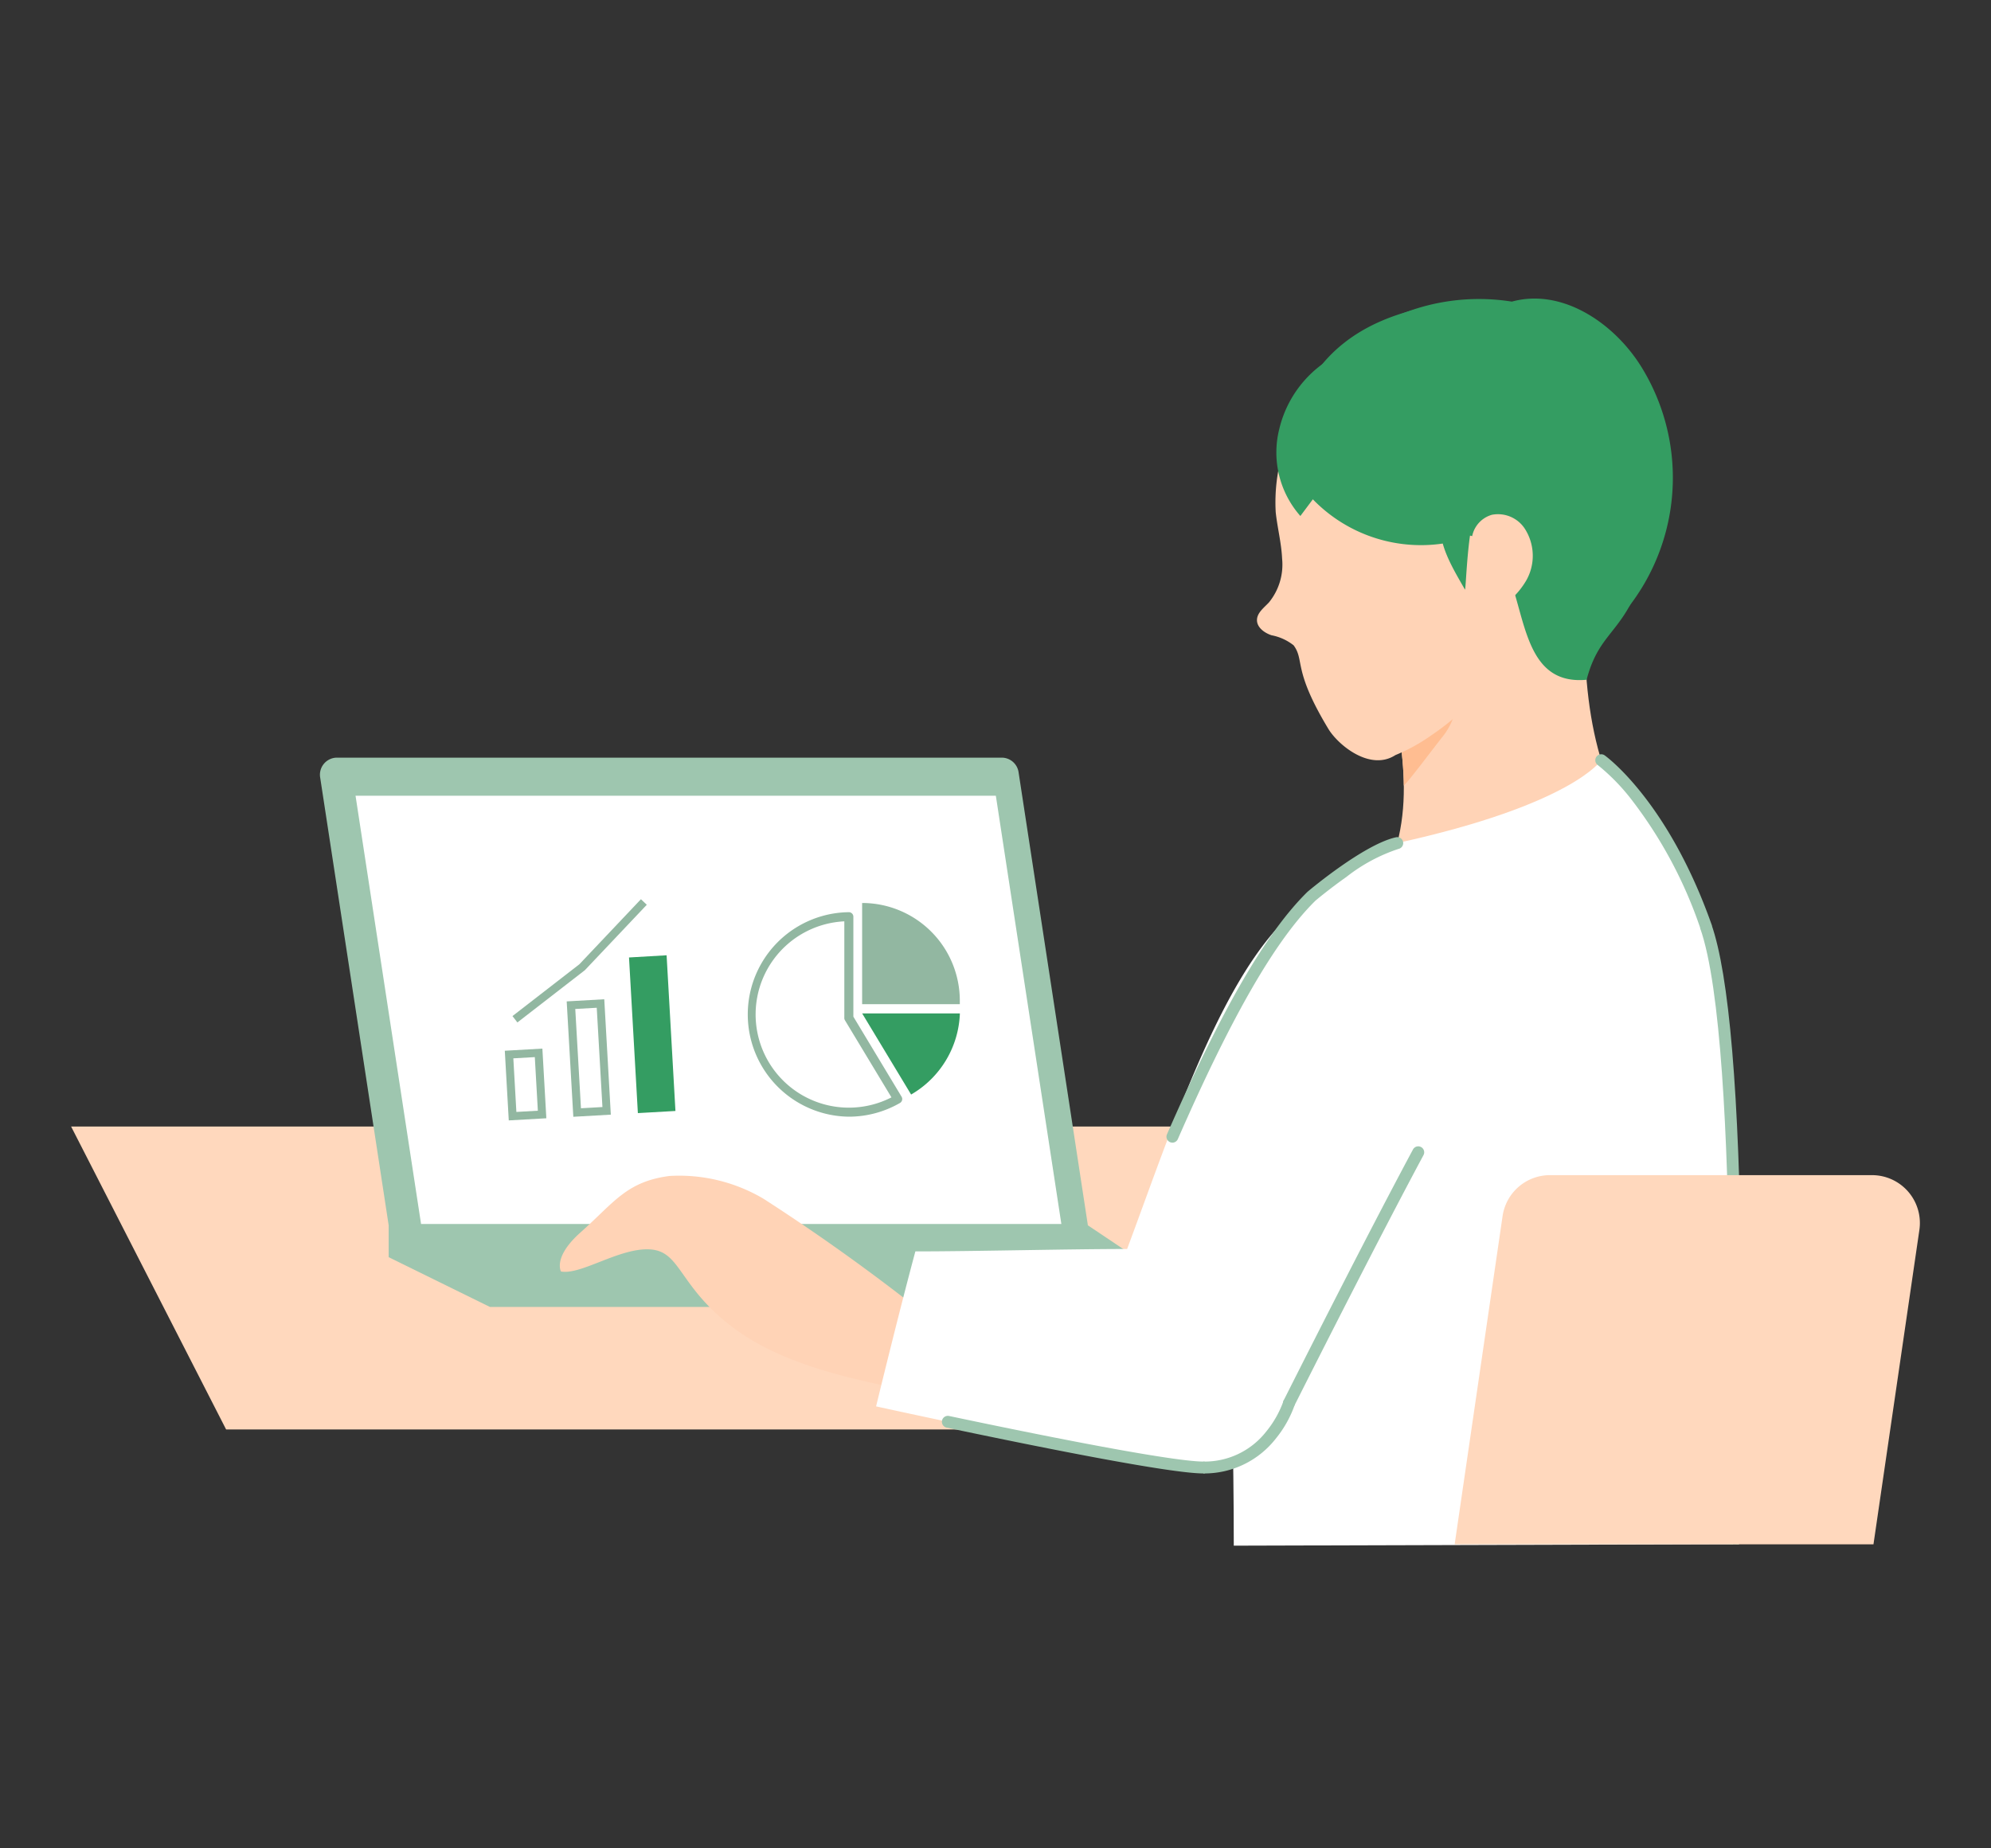 <svg xmlns="http://www.w3.org/2000/svg" xmlns:xlink="http://www.w3.org/1999/xlink" width="140" height="130" viewBox="0 0 140 130">
  <rect x="0" y="0" width="140" height="130" fill="#333333" stroke="none"/>
  <defs>
    <clipPath id="clip-path">
      <rect id="長方形_126" data-name="長方形 126" width="130" height="87.712" fill="none"/>
    </clipPath>
    <clipPath id="clip-path-2">
      <rect id="長方形_130" data-name="長方形 130" width="15" height="15.03" fill="none"/>
    </clipPath>
    <clipPath id="clip-top_flow_illust5">
      <rect width="140" height="130"/>
    </clipPath>
  </defs>
  <g id="top_flow_illust5" clip-path="url(#clip-top_flow_illust5)">
    <g id="グループ_603" data-name="グループ 603" transform="translate(5 21)">
      <path id="パス_332" data-name="パス 332" d="M470.388,311.511h.006l-.006,0Z" transform="translate(-341.036 -225.848)" fill="#ffd8bd"/>
      <path id="パス_333" data-name="パス 333" d="M0,211.762,10.9,233.07H95.281l-10.9-21.308Z" transform="translate(0 -153.53)" fill="#ffd8bd"/>
      <path id="パス_334" data-name="パス 334" d="M137.349,241.46h-.007v1.063H88.324l-7.12-3.5v-2.336h49.024Z" transform="translate(-58.874 -171.601)" fill="#9ec6af"/>
      <g id="グループ_106" data-name="グループ 106">
        <g id="グループ_105" data-name="グループ 105" clip-path="url(#clip-path)">
          <path id="パス_335" data-name="パス 335" d="M117.626,150.307l-4.875-31.876a1.2,1.2,0,0,0-1.183-1.016H64.823a1.2,1.2,0,0,0-1.183,1.377l4.82,31.515Z" transform="translate(-46.13 -85.127)" fill="#9ec6af"/>
          <path id="パス_336" data-name="パス 336" d="M122.363,157.271l-4.607-30.121H72.732l4.607,30.121Z" transform="translate(-52.732 -92.185)" fill="#fff"/>
          <path id="パス_339" data-name="パス 339" d="M335.994,73.658c.714,4.951,2.494,10.242.139,15.6,1.607,3.181-.627,1.817,3.539,2.083s9.595-4.284,13.355-5.972c-2.888-4.266-3.516-11.892-2.573-17.946-5.022,1.02-8.792,6.074-14.461,6.233" transform="translate(-243.6 -48.884)" fill="#ffd3b6"/>
          <path id="パス_340" data-name="パス 340" d="M340.845,88.308c.717-2.364,1.19-4.359,1.956-6.9a13.917,13.917,0,0,1-6.808,2.389c.44,3.05,1.283,6.23,1.316,9.474.412-.383,1.95-2.458,2.749-3.465a4.53,4.53,0,0,0,.788-1.5" transform="translate(-243.599 -59.02)" fill="#ffbd91"/>
          <path id="パス_341" data-name="パス 341" d="M306.715,16.885a12.513,12.513,0,0,0-2.165,7.748c.117,1.095.4,2.17.45,3.27a4.208,4.208,0,0,1-.924,3.079c-.352.377-.842.731-.843,1.247s.524.9,1.024,1.064a3.566,3.566,0,0,1,1.553.708c.793,1.077-.085,1.692,2.444,5.879.678,1.122,2.929,3,4.717,1.839a12.4,12.4,0,0,0,2.48-1.361,17.7,17.7,0,0,0,5.473-5.849,14.431,14.431,0,0,0,1.027-2.949c1.268-3.1-.686-13.326-1.645-15.519s-9.787-5.353-13.59.844" transform="translate(-219.847 -9.613)" fill="#ffd3b6"/>
          <path id="パス_342" data-name="パス 342" d="M317.023,14.387a12.361,12.361,0,0,0,6.814,2.712c5.207.621,2.348,10.776,8.563,10.2.8-3.044,2.187-3.206,3.463-6.084a21.906,21.906,0,0,0,1.106-11.357,11.826,11.826,0,0,0-6.141-7.734c-3.077-1.762-7.147-1.748-10.574-.838-2.782.738-7.422,2.553-8.761,8.794,1.17-.773,2.135,1.882,5.53,4.311" transform="translate(-225.836 -0.489)" fill="#349d62"/>
          <path id="パス_343" data-name="パス 343" d="M350.544,148.777h-.017a.418.418,0,0,1-.065-.83c.249-.075,1.9-.749,3.236-1.292,3.313-1.351,3.345-1.349,3.484-1.348a.418.418,0,0,1,.066.83c-.249.075-1.9.749-3.234,1.292a24.529,24.529,0,0,1-3.469,1.348" transform="translate(-253.838 -105.349)" fill="#9ec6af"/>
          <path id="パス_344" data-name="パス 344" d="M296.417,173.318c0-13.648-.731-20.942-.034-28.334.364-3.867-.668-13.444,6.45-17.685.9-.535,2.921-2.923,5.082-3.4,12.331-2.7,14.343-5.828,14.343-5.828s4.313,3.1,7.352,11.656c2.992,8.427,1.92,43.49,1.92,43.49Z" transform="translate(-214.662 -85.606)" fill="#fff"/>
          <path id="パス_345" data-name="パス 345" d="M358.142,57.231a1.959,1.959,0,0,1,1.418-2.09,2.253,2.253,0,0,1,2.368,1.073,3.519,3.519,0,0,1,.05,3.536,5.624,5.624,0,0,1-2.757,2.385c-.186.082-.423.15-.575.015-.123-.109-.1-.3-.116-.463-.124-1.463-.288-3.32-.389-4.456" transform="translate(-259.651 -39.935)" fill="#ffd3b6"/>
          <path id="パス_346" data-name="パス 346" d="M149.072,239.291c-4.247-.865-9.041-1.921-12.487-4.783-3.314-2.753-3.2-4.962-5.326-5.061s-4.812,1.82-6.211,1.557c0,0-.587-1,1.364-2.74,2.377-2.117,3.232-3.584,6.27-3.979a11.643,11.643,0,0,1,6.612,1.607,141.787,141.787,0,0,1,12.179,8.8c.06,1.362.039,2.632-2.4,4.6" transform="translate(-90.601 -162.576)" fill="#ffd3b6"/>
          <path id="パス_347" data-name="パス 347" d="M243.951,168.437c-3.6,6.709-8.9,17.263-9.065,17.592a.021.021,0,0,0,0,.009s-1.394,4.571-6.043,4.571c-3.476,0-23.013-4.3-23.013-4.3s1.6-6.59,2.763-10.9c4.254,0,10.425-.165,14.89-.17,4.176-11.214,8.7-25.728,16.574-25.728,5.594.675,5.809,15.362,3.9,18.93" transform="translate(-149.227 -108.394)" fill="#fff"/>
          <path id="パス_348" data-name="パス 348" d="M419.3,203.6l-.836-.026c.011-.35,1.036-35.081-1.9-43.338l.788-.28c1.256,3.538,1.965,11.963,2.106,25.041.1,9.716-.159,18.515-.162,18.6" transform="translate(-302.019 -115.967)" fill="#9ec6af"/>
          <path id="パス_349" data-name="パス 349" d="M397.519,129.047a.419.419,0,0,1-.394-.278,31.208,31.208,0,0,0-4.722-8.883,14.462,14.462,0,0,0-2.481-2.574.418.418,0,0,1,.488-.679c.18.13,4.455,3.273,7.5,11.855a.418.418,0,0,1-.394.558" transform="translate(-282.572 -84.504)" fill="#9ec6af"/>
          <path id="パス_350" data-name="パス 350" d="M280.509,159.234a.418.418,0,0,1-.383-.586c3.85-8.8,6.989-14.219,9.876-17.05l.023-.021c.161-.136,3.97-3.331,6.205-3.82a.418.418,0,0,1,.179.817,12.013,12.013,0,0,0-3.666,1.972c-1.136.8-2.054,1.566-2.168,1.661-2.806,2.757-5.883,8.089-9.684,16.777a.419.419,0,0,1-.383.251" transform="translate(-203.069 -99.868)" fill="#9ec6af"/>
          <path id="パス_351" data-name="パス 351" d="M241.05,289.813c-2.283,0-11.076-1.753-18.05-3.223a.418.418,0,1,1,.173-.818c9.8,2.067,16.153,3.205,17.878,3.205a.418.418,0,0,1,0,.836" transform="translate(-161.437 -207.181)" fill="#9ec6af"/>
          <path id="パス_352" data-name="パス 352" d="M289.515,287.014v-.836a5.491,5.491,0,0,0,4.422-2.109,7.189,7.189,0,0,0,1.221-2.167l.8.244a7.9,7.9,0,0,1-1.354,2.428,6.376,6.376,0,0,1-5.089,2.44" transform="translate(-209.902 -204.382)" fill="#9ec6af"/>
          <path id="パス_353" data-name="パス 353" d="M310.408,281.818h-.437a.439.439,0,0,1,.049-.2Z" transform="translate(-224.733 -204.176)" fill="#9ec6af"/>
          <path id="パス_354" data-name="パス 354" d="M310.4,235.252a.418.418,0,0,1-.372-.608l.128-.254c2.1-4.165,6.051-11.958,8.941-17.345a.418.418,0,0,1,.737.4c-2.993,5.581-7.243,13.976-8.931,17.327l-.13.257a.418.418,0,0,1-.373.229" transform="translate(-224.74 -157.2)" fill="#9ec6af"/>
          <path id="パス_355" data-name="パス 355" d="M383.232,250.161l3.228-22.112a3.366,3.366,0,0,0-3.331-3.852H360.483a3.366,3.366,0,0,0-3.331,2.88l-3.37,23.084Z" transform="translate(-256.496 -162.545)" fill="#ffd8bd"/>
          <path id="パス_356" data-name="パス 356" d="M312.446,14.534a7.915,7.915,0,0,0-4,5.129,6.76,6.76,0,0,0,1.471,6.166l.878-1.174a10.576,10.576,0,0,0,10.7,2.76c-.61-4.876-4.036-9.3-9.046-12.881" transform="translate(-223.48 -10.537)" fill="#349d62"/>
          <path id="パス_357" data-name="パス 357" d="M350.181,54.709c-.218,1.575.907,3.357,1.7,4.751.082-.314.163-4.113.772-5.69a6.2,6.2,0,0,0-2.468.939" transform="translate(-253.865 -38.984)" fill="#349d62"/>
          <path id="パス_358" data-name="パス 358" d="M314.223,7.136a14.7,14.7,0,0,1,14.9-6.922c3.542-.976,7.232,1.52,9.147,4.655a14.83,14.83,0,0,1-3.231,19.181,15.834,15.834,0,0,1-1.609-4.65,11.376,11.376,0,0,0-1.885-4.524,4.274,4.274,0,0,0-4.348-1.665c-.913.274-1.761.966-2.7.813-1.3-.211-1.773-1.781-2.325-2.98a7.16,7.16,0,0,0-7.941-3.909" transform="translate(-227.815 0)" fill="#349d62"/>
          <g id="グループ_108" data-name="グループ 108" transform="translate(30.496 42.245)">
            <rect id="長方形_127" data-name="長方形 127" width="2.08" height="4.343" transform="translate(0.299 10.924) rotate(-3.254)" fill="#fff"/>
            <path id="パス_361" data-name="パス 361" d="M.6,41.692l1.51-.086.214,3.77-1.51.086ZM0,41.158l.279,4.9,2.642-.15-.279-4.9Z" transform="translate(0 -30.501)" fill="#92b7a1"/>
            <rect id="長方形_128" data-name="長方形 128" width="2.08" height="7.562" transform="translate(4.656 7.453) rotate(-3.254)" fill="#fff"/>
            <path id="パス_362" data-name="パス 362" d="M17.466,35.726,17,27.61l2.642-.15.461,8.116Zm.137-7.582.4,6.983,1.51-.086-.4-6.983Z" transform="translate(-12.648 -20.424)" fill="#92b7a1"/>
            <rect id="長方形_129" data-name="長方形 129" width="2.08" height="10.397" transform="translate(9.035 4.364) rotate(-3.254)" fill="#349d62"/>
            <path id="パス_363" data-name="パス 363" d="M34.692,16.088,36.2,16l.558,9.814-1.51.086Zm-.6-.534L34.715,26.5l2.642-.15L36.735,15.4Z" transform="translate(-25.358 -11.457)" fill="#349d62"/>
            <path id="パス_364" data-name="パス 364" d="M11.133,0,6.807,4.572,2.1,8.219l.347.448L7.171,5.007l.017-.013L11.545.39Z" transform="translate(-1.561 0)" fill="#92b7a1"/>
          </g>
          <g id="グループ_110" data-name="グループ 110" transform="translate(47.496 42.51)">
            <g id="グループ_109" data-name="グループ 109" transform="translate(0 0)" clip-path="url(#clip-path-2)">
              <path id="パス_365" data-name="パス 365" d="M7.192,16.634a7.192,7.192,0,0,1,0-14.383.318.318,0,0,1,.318.318V9.6L10.9,15.23a.318.318,0,0,1-.113.439,7.189,7.189,0,0,1-3.6.965M6.874,2.895a6.556,6.556,0,1,0,3.314,12.38L6.917,9.852a.319.319,0,0,1-.043-.2Z" transform="translate(0 -1.604)" fill="#92b7a1"/>
              <path id="パス_366" data-name="パス 366" d="M35.153,27.024H28.282l3.442,5.706a6.871,6.871,0,0,0,3.429-5.706" transform="translate(-20.154 -19.258)" fill="#349d62"/>
              <path id="パス_367" data-name="パス 367" d="M28.278,0V7.119h6.869c0-.081,0-.163,0-.245A6.873,6.873,0,0,0,28.278,0" transform="translate(-20.152 0)" fill="#92b7a1"/>
            </g>
          </g>
        </g>
      </g>
    </g>
  </g>
</svg>
